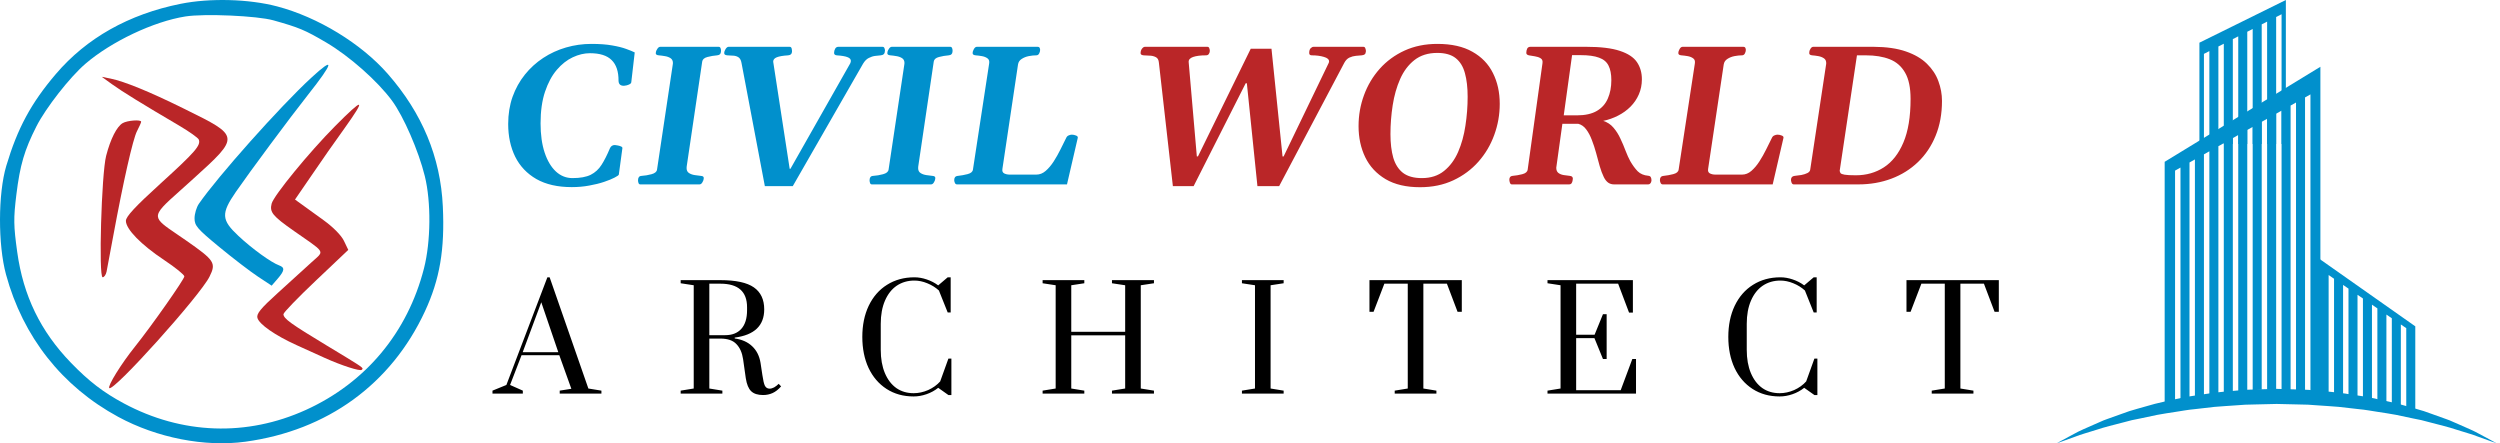 <svg width="705" height="125" viewBox="0 0 705 125" fill="none" xmlns="http://www.w3.org/2000/svg">
<path fill-rule="evenodd" clip-rule="evenodd" d="M50.918 1.079C36.314 4.016 24.407 10.721 15.742 20.886C8.761 29.074 4.927 36.183 1.767 46.789C-0.559 54.6 -0.594 68.987 1.694 77.407C6.468 94.98 17.507 108.983 33.351 117.562C44.277 123.479 57.781 126.116 69.183 124.562C92.29 121.411 110.295 108.342 119.834 87.796C124.021 78.777 125.454 70.374 124.878 58.207C124.222 44.315 119.075 31.931 109.341 20.82C101.856 12.276 89.655 4.836 78.166 1.809C70.156 -0.3 59.228 -0.593 50.918 1.079ZM91.996 11.986C85.993 8.458 84.36 7.773 77.09 5.732C72.521 4.449 57.626 3.796 52.267 4.644C43.335 6.055 31.418 11.696 24.097 17.978C19.716 21.737 12.917 30.422 10.269 35.64C6.881 42.322 5.64 46.546 4.614 54.898C3.793 61.587 3.823 63.635 4.854 71.058C6.573 83.436 11.422 93.427 20.026 102.318C25.046 107.507 29.146 110.656 34.906 113.745C51.283 122.53 69.581 123.183 86.297 115.579C103.133 107.921 114.934 93.77 119.559 75.695C121.5 68.112 121.599 56.972 119.792 49.644C118.05 42.576 113.796 32.796 110.551 28.396C106.448 22.834 98.514 15.817 91.996 11.986Z" fill="#0190CC"/>
<path d="M87.703 21.993C78.991 30.031 61.334 49.841 56.078 57.474C55.409 58.444 54.862 60.287 54.862 61.569C54.862 63.649 55.618 64.524 61.853 69.664C65.698 72.834 70.591 76.582 72.726 77.993L76.606 80.558L78.283 78.619C80.286 76.302 80.381 75.441 78.704 74.833C76.45 74.016 71.074 70.122 67.231 66.521C62.404 61.999 62.302 60.236 66.514 54.114C70.287 48.628 81.87 33.036 86.796 26.809C94.195 17.459 94.526 15.697 87.703 21.993Z" fill="#0190CC"/>
<path d="M94.517 35.551C87.206 42.913 77.184 55.149 76.601 57.425C75.985 59.834 76.86 60.905 82.898 65.134C83.787 65.756 84.585 66.309 85.298 66.803C88.99 69.36 90.405 70.34 90.353 71.236C90.32 71.791 89.722 72.315 88.753 73.164C88.452 73.428 88.115 73.723 87.747 74.061C85.918 75.741 81.672 79.603 78.312 82.643C73.526 86.974 72.287 88.486 72.587 89.629C73.061 91.431 77.539 94.555 83.609 97.315C86.137 98.464 89.701 100.081 91.529 100.908C96.338 103.081 101.541 104.756 102.015 104.283C102.034 104.265 102.052 104.248 102.069 104.231C102.149 104.154 102.216 104.089 102.236 104.013C102.342 103.602 101.091 102.846 93.168 98.058L92.148 97.442C81.894 91.244 79.976 89.856 79.93 88.601C79.914 88.172 84.021 83.917 89.058 79.146L98.215 70.471L96.99 67.918C96.256 66.384 93.97 64.063 91.269 62.108C88.795 60.317 85.965 58.272 84.981 57.562L83.19 56.272L87.49 50.005C92.39 42.863 92.743 42.358 97.236 36.064C103.337 27.516 102.629 27.382 94.517 35.551Z" fill="#BA2628"/>
<path d="M34.606 34.716C32.929 35.688 31.173 39.152 29.933 43.935C28.616 49.019 27.776 78.187 28.947 78.187C29.382 78.187 29.882 77.465 30.057 76.581C30.232 75.698 31.057 71.283 31.892 66.769C34.802 51.021 37.476 39.21 38.636 36.978C39.279 35.741 39.804 34.553 39.804 34.337C39.804 33.667 35.928 33.949 34.606 34.716Z" fill="#BA2628"/>
<path d="M31.558 23.733C34.396 25.785 40.241 29.39 50.451 35.382C53.349 37.083 55.875 38.876 56.063 39.365C56.688 40.987 55.049 42.868 45.23 51.794C38.146 58.233 35.502 61.082 35.502 62.274C35.502 64.624 39.786 69.011 46.321 73.354C49.435 75.423 51.985 77.489 51.988 77.943C51.994 78.748 42.635 92.056 38.017 97.81C34.176 102.597 30.273 108.9 30.82 109.435C31.974 110.564 56.407 83.403 59.086 78.012C61.009 74.144 60.545 73.433 52.394 67.755C51.467 67.109 50.62 66.533 49.854 66.012C46.485 63.721 44.681 62.493 44.539 61.098C44.376 59.488 46.428 57.656 50.849 53.708C51.72 52.93 52.684 52.07 53.74 51.113L54.432 50.486C61.167 44.39 64.489 41.383 64.126 38.912C63.772 36.507 59.924 34.61 52.328 30.867L51.528 30.473C42.16 25.853 35.042 22.945 31.2 22.167L28.69 21.659L31.558 23.733Z" fill="#BA2628"/>
<path d="M161.246 52.766C157.254 52.766 153.927 52.009 151.266 50.496C148.604 48.965 146.608 46.859 145.277 44.18C143.965 41.5 143.309 38.428 143.309 34.965C143.309 32.194 143.719 29.642 144.539 27.309C145.378 24.975 146.535 22.888 148.012 21.047C149.488 19.206 151.211 17.638 153.18 16.344C155.148 15.05 157.29 14.065 159.605 13.391C161.921 12.716 164.309 12.379 166.77 12.379C169.103 12.379 171.062 12.525 172.648 12.816C174.253 13.09 175.565 13.418 176.586 13.801C177.607 14.165 178.409 14.493 178.992 14.785L178.035 23.07C178.035 23.344 177.889 23.562 177.598 23.727C177.306 23.891 176.996 24.009 176.668 24.082C176.34 24.155 176.103 24.191 175.957 24.191C175.428 24.191 175.046 24.073 174.809 23.836C174.572 23.599 174.444 23.253 174.426 22.797C174.444 20.172 173.797 18.221 172.484 16.945C171.19 15.651 169.148 15.004 166.359 15.004C164.773 15.004 163.16 15.387 161.52 16.152C159.879 16.918 158.375 18.103 157.008 19.707C155.641 21.311 154.538 23.362 153.699 25.859C152.861 28.357 152.441 31.337 152.441 34.801C152.441 37.973 152.824 40.716 153.59 43.031C154.355 45.328 155.413 47.105 156.762 48.363C158.111 49.603 159.669 50.223 161.438 50.223C163.607 50.223 165.32 49.913 166.578 49.293C167.836 48.655 168.857 47.716 169.641 46.477C170.443 45.219 171.227 43.669 171.992 41.828C172.266 41.208 172.73 40.898 173.387 40.898C173.551 40.898 173.797 40.935 174.125 41.008C174.471 41.062 174.79 41.154 175.082 41.281C175.374 41.391 175.52 41.546 175.52 41.746L174.508 49.238C174.453 49.421 174.052 49.703 173.305 50.086C172.576 50.469 171.591 50.87 170.352 51.289C169.112 51.708 167.717 52.055 166.168 52.328C164.618 52.62 162.978 52.766 161.246 52.766ZM179.922 50.852C179.922 50.487 179.995 50.195 180.141 49.977C180.286 49.74 180.56 49.612 180.961 49.594C181.854 49.539 182.775 49.384 183.723 49.129C184.671 48.874 185.19 48.445 185.281 47.844L189.711 18.258C189.747 18.076 189.766 17.921 189.766 17.793C189.766 17.155 189.538 16.69 189.082 16.398C188.626 16.107 188.089 15.915 187.469 15.824C186.849 15.715 186.284 15.642 185.773 15.605C185.208 15.551 184.926 15.359 184.926 15.031C184.926 14.977 184.935 14.913 184.953 14.84C184.971 14.749 184.98 14.667 184.98 14.594C185.017 14.393 185.154 14.111 185.391 13.746C185.628 13.382 185.901 13.199 186.211 13.199H202.672C202.945 13.199 203.128 13.345 203.219 13.637C203.31 13.928 203.346 14.184 203.328 14.402C203.31 15.15 202.945 15.551 202.234 15.605C201.305 15.678 200.393 15.833 199.5 16.07C198.607 16.307 198.115 16.736 198.023 17.355L193.648 46.941C193.63 47.16 193.621 47.315 193.621 47.406C193.621 48.044 193.849 48.509 194.305 48.801C194.76 49.092 195.298 49.284 195.918 49.375C196.538 49.466 197.103 49.539 197.613 49.594C197.905 49.612 198.115 49.667 198.242 49.758C198.388 49.831 198.461 49.986 198.461 50.223C198.461 50.296 198.443 50.423 198.406 50.605C198.388 50.806 198.27 51.089 198.051 51.453C197.832 51.818 197.568 52 197.258 52H180.578C180.323 52 180.15 51.872 180.059 51.617C179.967 51.344 179.922 51.089 179.922 50.852ZM215.688 52.492L209.098 17.711C208.952 16.909 208.642 16.371 208.168 16.098C207.694 15.824 207.165 15.688 206.582 15.688C206.017 15.669 205.516 15.642 205.078 15.605C204.513 15.551 204.23 15.35 204.23 15.004C204.23 14.621 204.358 14.229 204.613 13.828C204.887 13.409 205.169 13.199 205.461 13.199H222.688C222.997 13.199 223.189 13.382 223.262 13.746C223.335 14.092 223.362 14.375 223.344 14.594C223.307 15.213 222.943 15.551 222.25 15.605C220.792 15.697 219.725 15.879 219.051 16.152C218.376 16.426 218.039 16.836 218.039 17.383L222.688 47.598H222.906L239.777 17.848C239.887 17.592 239.941 17.365 239.941 17.164C239.941 16.708 239.632 16.362 239.012 16.125C238.392 15.87 237.371 15.697 235.949 15.605C235.457 15.551 235.211 15.323 235.211 14.922C235.211 14.503 235.311 14.111 235.512 13.746C235.712 13.382 236.013 13.199 236.414 13.199H248.855C249.129 13.199 249.311 13.318 249.402 13.555C249.512 13.792 249.566 14.02 249.566 14.238C249.548 14.712 249.439 15.05 249.238 15.25C249.038 15.45 248.746 15.569 248.363 15.605C247.908 15.642 247.379 15.697 246.777 15.77C246.194 15.842 245.602 16.034 245 16.344C244.398 16.635 243.861 17.173 243.387 17.957L223.562 52.492H215.688ZM245.219 50.852C245.219 50.487 245.292 50.195 245.438 49.977C245.583 49.74 245.857 49.612 246.258 49.594C247.151 49.539 248.072 49.384 249.02 49.129C249.967 48.874 250.487 48.445 250.578 47.844L255.008 18.258C255.044 18.076 255.062 17.921 255.062 17.793C255.062 17.155 254.835 16.69 254.379 16.398C253.923 16.107 253.385 15.915 252.766 15.824C252.146 15.715 251.581 15.642 251.07 15.605C250.505 15.551 250.223 15.359 250.223 15.031C250.223 14.977 250.232 14.913 250.25 14.84C250.268 14.749 250.277 14.667 250.277 14.594C250.314 14.393 250.451 14.111 250.688 13.746C250.924 13.382 251.198 13.199 251.508 13.199H267.969C268.242 13.199 268.424 13.345 268.516 13.637C268.607 13.928 268.643 14.184 268.625 14.402C268.607 15.15 268.242 15.551 267.531 15.605C266.602 15.678 265.69 15.833 264.797 16.07C263.904 16.307 263.411 16.736 263.32 17.355L258.945 46.941C258.927 47.16 258.918 47.315 258.918 47.406C258.918 48.044 259.146 48.509 259.602 48.801C260.057 49.092 260.595 49.284 261.215 49.375C261.835 49.466 262.4 49.539 262.91 49.594C263.202 49.612 263.411 49.667 263.539 49.758C263.685 49.831 263.758 49.986 263.758 50.223C263.758 50.296 263.74 50.423 263.703 50.605C263.685 50.806 263.566 51.089 263.348 51.453C263.129 51.818 262.865 52 262.555 52H245.875C245.62 52 245.447 51.872 245.355 51.617C245.264 51.344 245.219 51.089 245.219 50.852ZM269.09 50.797C269.09 50.45 269.163 50.177 269.309 49.977C269.473 49.758 269.755 49.63 270.156 49.594C271.049 49.503 271.952 49.339 272.863 49.102C273.775 48.865 274.276 48.445 274.367 47.844L278.934 17.957C279.061 17.264 278.906 16.763 278.469 16.453C278.049 16.143 277.521 15.934 276.883 15.824C276.245 15.715 275.661 15.642 275.133 15.605C274.568 15.551 274.285 15.35 274.285 15.004C274.285 14.621 274.404 14.229 274.641 13.828C274.878 13.409 275.16 13.199 275.488 13.199H292.578C292.888 13.199 293.089 13.3 293.18 13.5C293.271 13.682 293.316 13.874 293.316 14.074C293.316 14.402 293.225 14.74 293.043 15.086C292.861 15.432 292.587 15.605 292.223 15.605C291.585 15.605 290.883 15.678 290.117 15.824C289.37 15.97 288.704 16.234 288.121 16.617C287.538 16.982 287.191 17.501 287.082 18.176L282.68 47.625C282.57 48.245 282.743 48.673 283.199 48.91C283.655 49.129 284.156 49.238 284.703 49.238H292.25C293.198 49.238 294.073 48.892 294.875 48.199C295.695 47.488 296.452 46.595 297.145 45.52C297.837 44.444 298.475 43.314 299.059 42.129C299.642 40.944 300.18 39.859 300.672 38.875C300.818 38.547 301.046 38.319 301.355 38.191C301.665 38.046 301.966 37.973 302.258 37.973C302.641 37.973 303.033 38.055 303.434 38.219C303.835 38.365 303.999 38.592 303.926 38.902L300.891 52H269.883C269.609 52 269.409 51.863 269.281 51.59C269.154 51.298 269.09 51.034 269.09 50.797Z" fill="#0190CC"/>
<path d="M330.75 52.492L326.812 17.711C326.758 16.891 326.457 16.353 325.91 16.098C325.363 15.824 324.762 15.688 324.105 15.688C323.467 15.669 322.93 15.642 322.492 15.605C321.927 15.551 321.645 15.35 321.645 15.004C321.645 14.512 321.772 14.092 322.027 13.746C322.301 13.382 322.583 13.199 322.875 13.199H340.484C340.758 13.199 340.94 13.345 341.031 13.637C341.141 13.928 341.186 14.184 341.168 14.402C341.15 14.73 341.049 15.013 340.867 15.25C340.703 15.487 340.439 15.605 340.074 15.605C338.543 15.605 337.331 15.76 336.438 16.07C335.562 16.38 335.152 16.863 335.207 17.52L337.504 44.098H337.832L352.707 13.746H358.559L361.676 44.125H361.977L374.664 17.82C374.755 17.638 374.801 17.474 374.801 17.328C374.801 16.745 374.309 16.316 373.324 16.043C372.358 15.751 371.228 15.605 369.934 15.605C369.441 15.605 369.195 15.387 369.195 14.949C369.195 14.329 369.332 13.883 369.605 13.609C369.879 13.336 370.152 13.199 370.426 13.199H384.48C384.754 13.199 384.936 13.345 385.027 13.637C385.137 13.928 385.191 14.193 385.191 14.43C385.155 14.885 385.036 15.186 384.836 15.332C384.654 15.478 384.371 15.569 383.988 15.605C383.533 15.642 382.995 15.688 382.375 15.742C381.755 15.797 381.145 15.961 380.543 16.234C379.96 16.508 379.477 17 379.094 17.711L360.719 52.492H354.594L351.613 23.48H351.285L336.602 52.492H330.75ZM400.449 52.793C396.548 52.793 393.312 52.036 390.742 50.523C388.172 48.992 386.258 46.932 385 44.344C383.742 41.737 383.113 38.811 383.113 35.566C383.113 32.522 383.624 29.615 384.645 26.844C385.665 24.055 387.142 21.576 389.074 19.406C391.007 17.237 393.34 15.523 396.074 14.266C398.827 13.008 401.917 12.379 405.344 12.379C409.336 12.379 412.626 13.117 415.215 14.594C417.822 16.052 419.754 18.057 421.012 20.609C422.288 23.143 422.926 26.033 422.926 29.277C422.926 32.322 422.406 35.257 421.367 38.082C420.346 40.889 418.861 43.396 416.91 45.602C414.96 47.807 412.599 49.557 409.828 50.852C407.057 52.146 403.931 52.793 400.449 52.793ZM400.969 50.223C403.484 50.223 405.572 49.548 407.23 48.199C408.908 46.85 410.229 45.064 411.195 42.84C412.161 40.616 412.845 38.155 413.246 35.457C413.665 32.741 413.875 30.016 413.875 27.281C413.875 24.693 413.62 22.478 413.109 20.637C412.617 18.796 411.751 17.383 410.512 16.398C409.272 15.414 407.54 14.922 405.316 14.922C402.728 14.922 400.577 15.596 398.863 16.945C397.168 18.276 395.828 20.053 394.844 22.277C393.859 24.501 393.158 26.971 392.738 29.688C392.319 32.385 392.109 35.102 392.109 37.836C392.109 40.406 392.374 42.621 392.902 44.48C393.449 46.322 394.361 47.743 395.637 48.746C396.931 49.73 398.708 50.223 400.969 50.223ZM426.344 52C426.089 52 425.906 51.845 425.797 51.535C425.688 51.207 425.633 50.925 425.633 50.688C425.633 50.013 425.934 49.648 426.535 49.594C427.428 49.521 428.34 49.366 429.27 49.129C430.199 48.892 430.71 48.464 430.801 47.844L434.984 17.793C435.076 17.137 434.893 16.681 434.438 16.426C434 16.152 433.462 15.97 432.824 15.879C432.204 15.788 431.648 15.697 431.156 15.605C430.664 15.496 430.418 15.268 430.418 14.922C430.418 14.466 430.5 14.065 430.664 13.719C430.846 13.372 431.147 13.199 431.566 13.199H447.316C451.363 13.199 454.526 13.582 456.805 14.348C459.083 15.095 460.688 16.152 461.617 17.52C462.547 18.887 463.012 20.5 463.012 22.359C463.012 23.909 462.72 25.34 462.137 26.652C461.572 27.947 460.788 29.095 459.785 30.098C458.783 31.1 457.616 31.939 456.285 32.613C454.973 33.288 453.578 33.78 452.102 34.09C453.268 34.454 454.234 35.092 455 36.004C455.784 36.915 456.44 37.954 456.969 39.121C457.516 40.27 457.999 41.409 458.418 42.539C458.855 43.669 459.293 44.635 459.73 45.438C460.405 46.604 461.107 47.561 461.836 48.309C462.583 49.038 463.577 49.457 464.816 49.566C465.181 49.603 465.418 49.74 465.527 49.977C465.655 50.214 465.719 50.514 465.719 50.879C465.719 50.952 465.691 51.089 465.637 51.289C465.582 51.471 465.482 51.635 465.336 51.781C465.208 51.927 465.026 52 464.789 52H455.164C454.526 52 453.961 51.827 453.469 51.48C452.995 51.116 452.594 50.596 452.266 49.922C451.846 49.065 451.464 48.044 451.117 46.859C450.789 45.656 450.452 44.417 450.105 43.141C449.759 41.865 449.358 40.643 448.902 39.477C448.465 38.31 447.936 37.316 447.316 36.496C446.715 35.676 445.967 35.147 445.074 34.91H440.59L438.867 47.297C438.867 47.971 439.068 48.464 439.469 48.773C439.888 49.083 440.398 49.284 441 49.375C441.602 49.466 442.167 49.539 442.695 49.594C443.26 49.648 443.543 49.913 443.543 50.387C443.543 50.496 443.516 50.688 443.461 50.961C443.424 51.216 443.333 51.453 443.188 51.672C443.042 51.891 442.796 52 442.449 52H426.344ZM440.973 32.531H444.664C447.016 32.531 448.902 32.112 450.324 31.273C451.746 30.435 452.776 29.268 453.414 27.773C454.07 26.279 454.398 24.556 454.398 22.605C454.398 20.91 454.134 19.543 453.605 18.504C453.095 17.465 452.202 16.717 450.926 16.262C449.668 15.788 447.936 15.551 445.73 15.551H443.324L440.973 32.531ZM468.098 50.797C468.098 50.45 468.171 50.177 468.316 49.977C468.48 49.758 468.763 49.63 469.164 49.594C470.057 49.503 470.96 49.339 471.871 49.102C472.783 48.865 473.284 48.445 473.375 47.844L477.941 17.957C478.069 17.264 477.914 16.763 477.477 16.453C477.057 16.143 476.529 15.934 475.891 15.824C475.253 15.715 474.669 15.642 474.141 15.605C473.576 15.551 473.293 15.35 473.293 15.004C473.293 14.621 473.411 14.229 473.648 13.828C473.885 13.409 474.168 13.199 474.496 13.199H491.586C491.896 13.199 492.096 13.3 492.188 13.5C492.279 13.682 492.324 13.874 492.324 14.074C492.324 14.402 492.233 14.74 492.051 15.086C491.868 15.432 491.595 15.605 491.23 15.605C490.592 15.605 489.891 15.678 489.125 15.824C488.378 15.97 487.712 16.234 487.129 16.617C486.546 16.982 486.199 17.501 486.09 18.176L481.688 47.625C481.578 48.245 481.751 48.673 482.207 48.91C482.663 49.129 483.164 49.238 483.711 49.238H491.258C492.206 49.238 493.081 48.892 493.883 48.199C494.703 47.488 495.46 46.595 496.152 45.52C496.845 44.444 497.483 43.314 498.066 42.129C498.65 40.944 499.188 39.859 499.68 38.875C499.826 38.547 500.053 38.319 500.363 38.191C500.673 38.046 500.974 37.973 501.266 37.973C501.648 37.973 502.04 38.055 502.441 38.219C502.842 38.365 503.007 38.592 502.934 38.902L499.898 52H468.891C468.617 52 468.417 51.863 468.289 51.59C468.161 51.298 468.098 51.034 468.098 50.797ZM505.066 50.605C505.103 50.004 505.449 49.667 506.105 49.594C506.707 49.539 507.336 49.457 507.992 49.348C508.648 49.22 509.214 49.038 509.688 48.801C510.161 48.564 510.426 48.245 510.48 47.844L514.992 17.957C515.029 17.264 514.819 16.763 514.363 16.453C513.908 16.143 513.37 15.934 512.75 15.824C512.13 15.715 511.556 15.642 511.027 15.605C510.48 15.551 510.207 15.35 510.207 15.004C510.207 14.876 510.216 14.74 510.234 14.594C510.234 14.393 510.344 14.111 510.562 13.746C510.781 13.382 511.046 13.199 511.355 13.199H528.363C531.973 13.217 535.008 13.655 537.469 14.512C539.948 15.368 541.926 16.526 543.402 17.984C544.897 19.443 545.973 21.083 546.629 22.906C547.303 24.711 547.641 26.561 547.641 28.457C547.641 32.103 547.039 35.384 545.836 38.301C544.651 41.199 542.992 43.669 540.859 45.711C538.727 47.753 536.229 49.311 533.367 50.387C530.505 51.462 527.397 52 524.043 52H505.832C505.54 52 505.331 51.818 505.203 51.453C505.076 51.089 505.03 50.806 505.066 50.605ZM518.793 48.172C518.829 48.409 518.911 48.628 519.039 48.828C519.185 49.01 519.568 49.156 520.188 49.266C520.826 49.375 521.883 49.43 523.359 49.43C526.312 49.43 528.947 48.682 531.262 47.188C533.595 45.675 535.427 43.341 536.758 40.188C538.107 37.016 538.781 32.923 538.781 27.91C538.781 24.72 538.262 22.241 537.223 20.473C536.202 18.686 534.753 17.428 532.875 16.699C531.016 15.97 528.792 15.605 526.203 15.605H523.66L518.793 48.172Z" fill="#BA2628"/>
<path d="M138.88 111V110.16L142.8 108.56L154.36 78.2H155L165.92 109.56L169.6 110.16V111H157.84V110.16L161.12 109.64L157.72 100.16H147.08L143.84 108.56L147.44 110.16V111H138.88ZM147.4 99.32H157.44L152.64 85.24L147.4 99.32ZM215.19 111.4C213.697 111.4 212.577 111.04 211.83 110.32C211.083 109.6 210.577 108.373 210.31 106.64L209.55 101.28C209.283 99.467 208.657 98.053 207.67 97.04C206.71 96 205.203 95.48 203.15 95.48H200.03V109.56L203.71 110.16V111H191.95V110.16L195.63 109.56V80.44L191.95 79.88V79H203.15C207.497 79 210.643 79.68 212.59 81.04C214.537 82.4 215.51 84.467 215.51 87.24C215.51 91.827 212.737 94.48 207.19 95.2V95.44C209.243 95.733 210.883 96.467 212.11 97.64C213.363 98.813 214.15 100.373 214.47 102.32L214.99 105.76C215.203 107.253 215.443 108.267 215.71 108.8C216.003 109.333 216.443 109.6 217.03 109.6C217.43 109.6 217.857 109.48 218.31 109.24C218.763 108.973 219.19 108.64 219.59 108.24L220.27 108.96C219.497 109.84 218.697 110.467 217.87 110.84C217.043 111.213 216.15 111.4 215.19 111.4ZM204.51 94.52C206.457 94.52 207.963 93.933 209.03 92.76C210.123 91.56 210.67 89.8 210.67 87.48V86.64C210.67 82.213 208.163 80 203.15 80H200.03V94.52H204.51ZM257.652 111.8C254.746 111.8 252.199 111.093 250.012 109.68C247.826 108.267 246.132 106.293 244.932 103.76C243.759 101.227 243.172 98.307 243.172 95C243.172 91.693 243.772 88.773 244.972 86.24C246.199 83.68 247.919 81.707 250.132 80.32C252.372 78.907 254.946 78.2 257.852 78.2C258.999 78.2 260.159 78.4 261.332 78.8C262.532 79.2 263.612 79.76 264.572 80.48L267.252 78.2H268.092V88.12H267.252L264.772 81.92C263.839 81.067 262.746 80.387 261.492 79.88C260.266 79.373 259.052 79.12 257.852 79.12C255.986 79.12 254.332 79.6 252.892 80.56C251.479 81.52 250.372 82.92 249.572 84.76C248.772 86.6 248.372 88.787 248.372 91.32V98.64C248.372 101.173 248.759 103.36 249.532 105.2C250.306 107.04 251.386 108.453 252.772 109.44C254.159 110.4 255.786 110.88 257.652 110.88C259.012 110.88 260.372 110.587 261.732 110C263.092 109.387 264.226 108.573 265.132 107.56L267.452 101.12H268.292V111.4H267.452L264.572 109.36C263.612 110.133 262.519 110.733 261.292 111.16C260.066 111.587 258.852 111.8 257.652 111.8ZM294.017 111V110.16L297.697 109.56V80.44L294.017 79.88V79H305.777V79.88L302.097 80.44V93.56H317.297V80.44L313.577 79.88V79H325.417V79.88L321.697 80.44V109.56L325.417 110.16V111H313.577V110.16L317.297 109.56V94.56H302.097V109.56L305.777 110.16V111H294.017ZM350.227 111V110.16L353.907 109.56V80.44L350.227 79.88V79H361.987V79.88L358.307 80.44V109.56L361.987 110.16V111H350.227ZM393.308 111V110.16L396.988 109.56V80H390.388L387.348 87.92H386.188V79H412.228V87.92H411.028L408.028 80H401.388V109.56L405.068 110.16V111H393.308ZM436.395 111V110.16L440.075 109.56V80.44L436.395 79.88V79H460.475V88.16H459.395L456.315 80H444.475V94.4H449.675L452.035 88.6H453.075V101.24H452.035L449.635 95.36H444.475V110.04H457.035L460.315 101.24H461.355V111H436.395ZM501.863 111.8C498.957 111.8 496.41 111.093 494.223 109.68C492.037 108.267 490.343 106.293 489.143 103.76C487.97 101.227 487.383 98.307 487.383 95C487.383 91.693 487.983 88.773 489.183 86.24C490.41 83.68 492.13 81.707 494.343 80.32C496.583 78.907 499.157 78.2 502.063 78.2C503.21 78.2 504.37 78.4 505.543 78.8C506.743 79.2 507.823 79.76 508.783 80.48L511.463 78.2H512.303V88.12H511.463L508.983 81.92C508.05 81.067 506.957 80.387 505.703 79.88C504.477 79.373 503.263 79.12 502.063 79.12C500.197 79.12 498.543 79.6 497.103 80.56C495.69 81.52 494.583 82.92 493.783 84.76C492.983 86.6 492.583 88.787 492.583 91.32V98.64C492.583 101.173 492.97 103.36 493.743 105.2C494.517 107.04 495.597 108.453 496.983 109.44C498.37 110.4 499.997 110.88 501.863 110.88C503.223 110.88 504.583 110.587 505.943 110C507.303 109.387 508.437 108.573 509.343 107.56L511.663 101.12H512.503V111.4H511.663L508.783 109.36C507.823 110.133 506.73 110.733 505.503 111.16C504.277 111.587 503.063 111.8 501.863 111.8ZM544.748 111V110.16L548.428 109.56V80H541.828L538.788 87.92H537.628V79H563.668V87.92H562.468L559.468 80H552.828V109.56L556.508 110.16V111H544.748Z" fill="black"/>
<path d="M704.022 125C704.022 125 702.122 124.354 698.834 123.146C697.209 122.48 695.149 121.959 692.853 121.212C690.574 120.433 687.906 119.813 685.034 119.054C684.317 118.868 683.585 118.674 682.838 118.48C682.081 118.325 681.308 118.17 680.523 118.011C678.959 117.679 677.341 117.337 675.679 116.986C674.013 116.656 672.278 116.436 670.522 116.146C668.759 115.88 666.974 115.535 665.125 115.376C663.288 115.167 661.42 114.953 659.529 114.736C657.635 114.561 655.706 114.478 653.771 114.325C652.803 114.26 651.831 114.191 650.857 114.122C649.881 114.081 648.9 114.082 647.918 114.05C645.956 114.006 643.984 113.959 642.012 113.913C640.034 113.96 638.055 114.006 636.084 114.053C635.093 114.084 634.091 114.086 633.114 114.128C632.145 114.197 631.18 114.263 630.219 114.331C628.295 114.484 626.386 114.567 624.496 114.741C622.605 114.959 620.738 115.173 618.9 115.382C617.052 115.54 615.267 115.886 613.506 116.152C611.749 116.441 610.012 116.662 608.346 116.992C606.684 117.342 605.068 117.686 603.503 118.017C602.718 118.176 601.947 118.333 601.187 118.486C600.441 118.681 599.707 118.872 598.991 119.059C596.12 119.819 593.453 120.439 591.163 121.218C588.862 121.967 586.798 122.492 585.184 123.15C581.909 124.351 580 125 580 125C580 125 581.74 124.019 584.851 122.37C586.384 121.496 588.356 120.681 590.601 119.688C591.165 119.44 591.745 119.187 592.344 118.924C592.643 118.794 592.949 118.661 593.256 118.527C593.569 118.411 593.888 118.293 594.21 118.173C595.51 117.71 596.873 117.221 598.298 116.713C599.012 116.459 599.739 116.201 600.483 115.937C601.239 115.714 602.008 115.488 602.79 115.256C604.361 114.814 605.988 114.356 607.659 113.887C609.339 113.446 611.089 113.108 612.869 112.7C614.65 112.3 616.473 111.901 618.352 111.646C620.226 111.362 622.132 111.074 624.063 110.783C626.004 110.533 627.991 110.392 629.987 110.208C630.985 110.119 631.99 110.032 632.995 109.945C633.992 109.876 634.98 109.87 635.974 109.835C637.981 109.775 639.999 109.717 642.014 109.659C644.036 109.719 646.058 109.777 648.074 109.836C649.081 109.87 650.087 109.882 651.088 109.949C652.086 110.038 653.084 110.125 654.075 110.214C656.058 110.399 658.029 110.542 659.966 110.786C661.897 111.078 663.803 111.368 665.677 111.652C667.554 111.904 669.378 112.311 671.16 112.709C672.938 113.116 674.688 113.452 676.37 113.893C678.039 114.364 679.666 114.82 681.239 115.263C682.023 115.494 682.791 115.721 683.545 115.943C684.288 116.207 685.018 116.465 685.731 116.717C687.156 117.227 688.518 117.715 689.817 118.179C690.14 118.298 690.46 118.416 690.774 118.532C691.081 118.668 691.387 118.799 691.688 118.93C692.288 119.193 692.87 119.45 693.436 119.694C695.688 120.687 697.664 121.508 699.185 122.376C702.274 124.016 704.022 125 704.022 125Z" fill="#0190CC"/>
<path d="M652.766 72.076V110.805C654.087 110.999 655.392 111.301 656.673 111.682V77.559L658.2 78.605V112.189C658.608 112.335 659.019 112.471 659.419 112.635C659.662 112.691 659.899 112.769 660.142 112.833C660.342 112.815 660.548 112.784 660.747 112.769V80.345L662.274 81.391V112.683C663.134 112.651 663.981 112.651 664.82 112.679V83.132L666.347 84.178V112.766C667.203 112.832 668.052 112.922 668.893 113.047V85.918L670.421 86.964V113.299C671.273 113.459 672.119 113.658 672.965 113.876V88.706L674.493 89.752V114.299C675.34 114.55 676.187 114.822 677.037 115.123V91.493L678.565 92.538V115.694C679.409 116.021 680.255 116.375 681.111 116.748V92.023L652.766 72.076Z" fill="#0190CC"/>
<path d="M620.235 12.039V40.603H621.51V15.188L623.038 14.409V40.603H625.584V13.108L627.111 12.329V40.603H629.657V11.03L631.185 10.25V40.603H633.729V8.953L635.257 8.173V40.603H637.801V6.873L639.328 6.096V40.603H641.875V4.796L643.402 4.015V40.603H644.612V7.62939e-06L620.235 12.039Z" fill="#0190CC"/>
<path d="M621.51 112.26V43.526L623.038 42.667V111.924C623.885 111.74 624.735 111.564 625.584 111.396V41.232L627.111 40.373V111.097C627.96 110.941 628.807 110.8 629.657 110.67V38.94L631.185 38.08V110.463C632.032 110.351 632.88 110.253 633.729 110.174V36.647L635.257 35.787V110.029C636.106 109.968 636.953 109.928 637.801 109.908V34.355L639.328 33.493V109.907C640.179 109.91 641.027 109.937 641.875 109.986V32.061L643.402 31.201V110.082C644.253 110.163 645.1 110.273 645.948 110.405V29.768L647.475 28.908V110.556C648.323 110.519 649.172 110.515 650.02 110.554V27.477L651.547 26.617V110.675C652.488 110.771 653.424 110.912 654.35 111.101V18.829L610.436 45.63V115.031C610.561 114.996 610.677 114.947 610.804 114.916C611.654 114.701 612.508 114.484 613.367 114.266V48.112L614.894 47.252V113.876C615.74 113.661 616.588 113.45 617.438 113.238V45.818L618.966 44.958V112.861C619.813 112.656 620.66 112.454 621.51 112.26Z" fill="#0190CC"/>
</svg>
